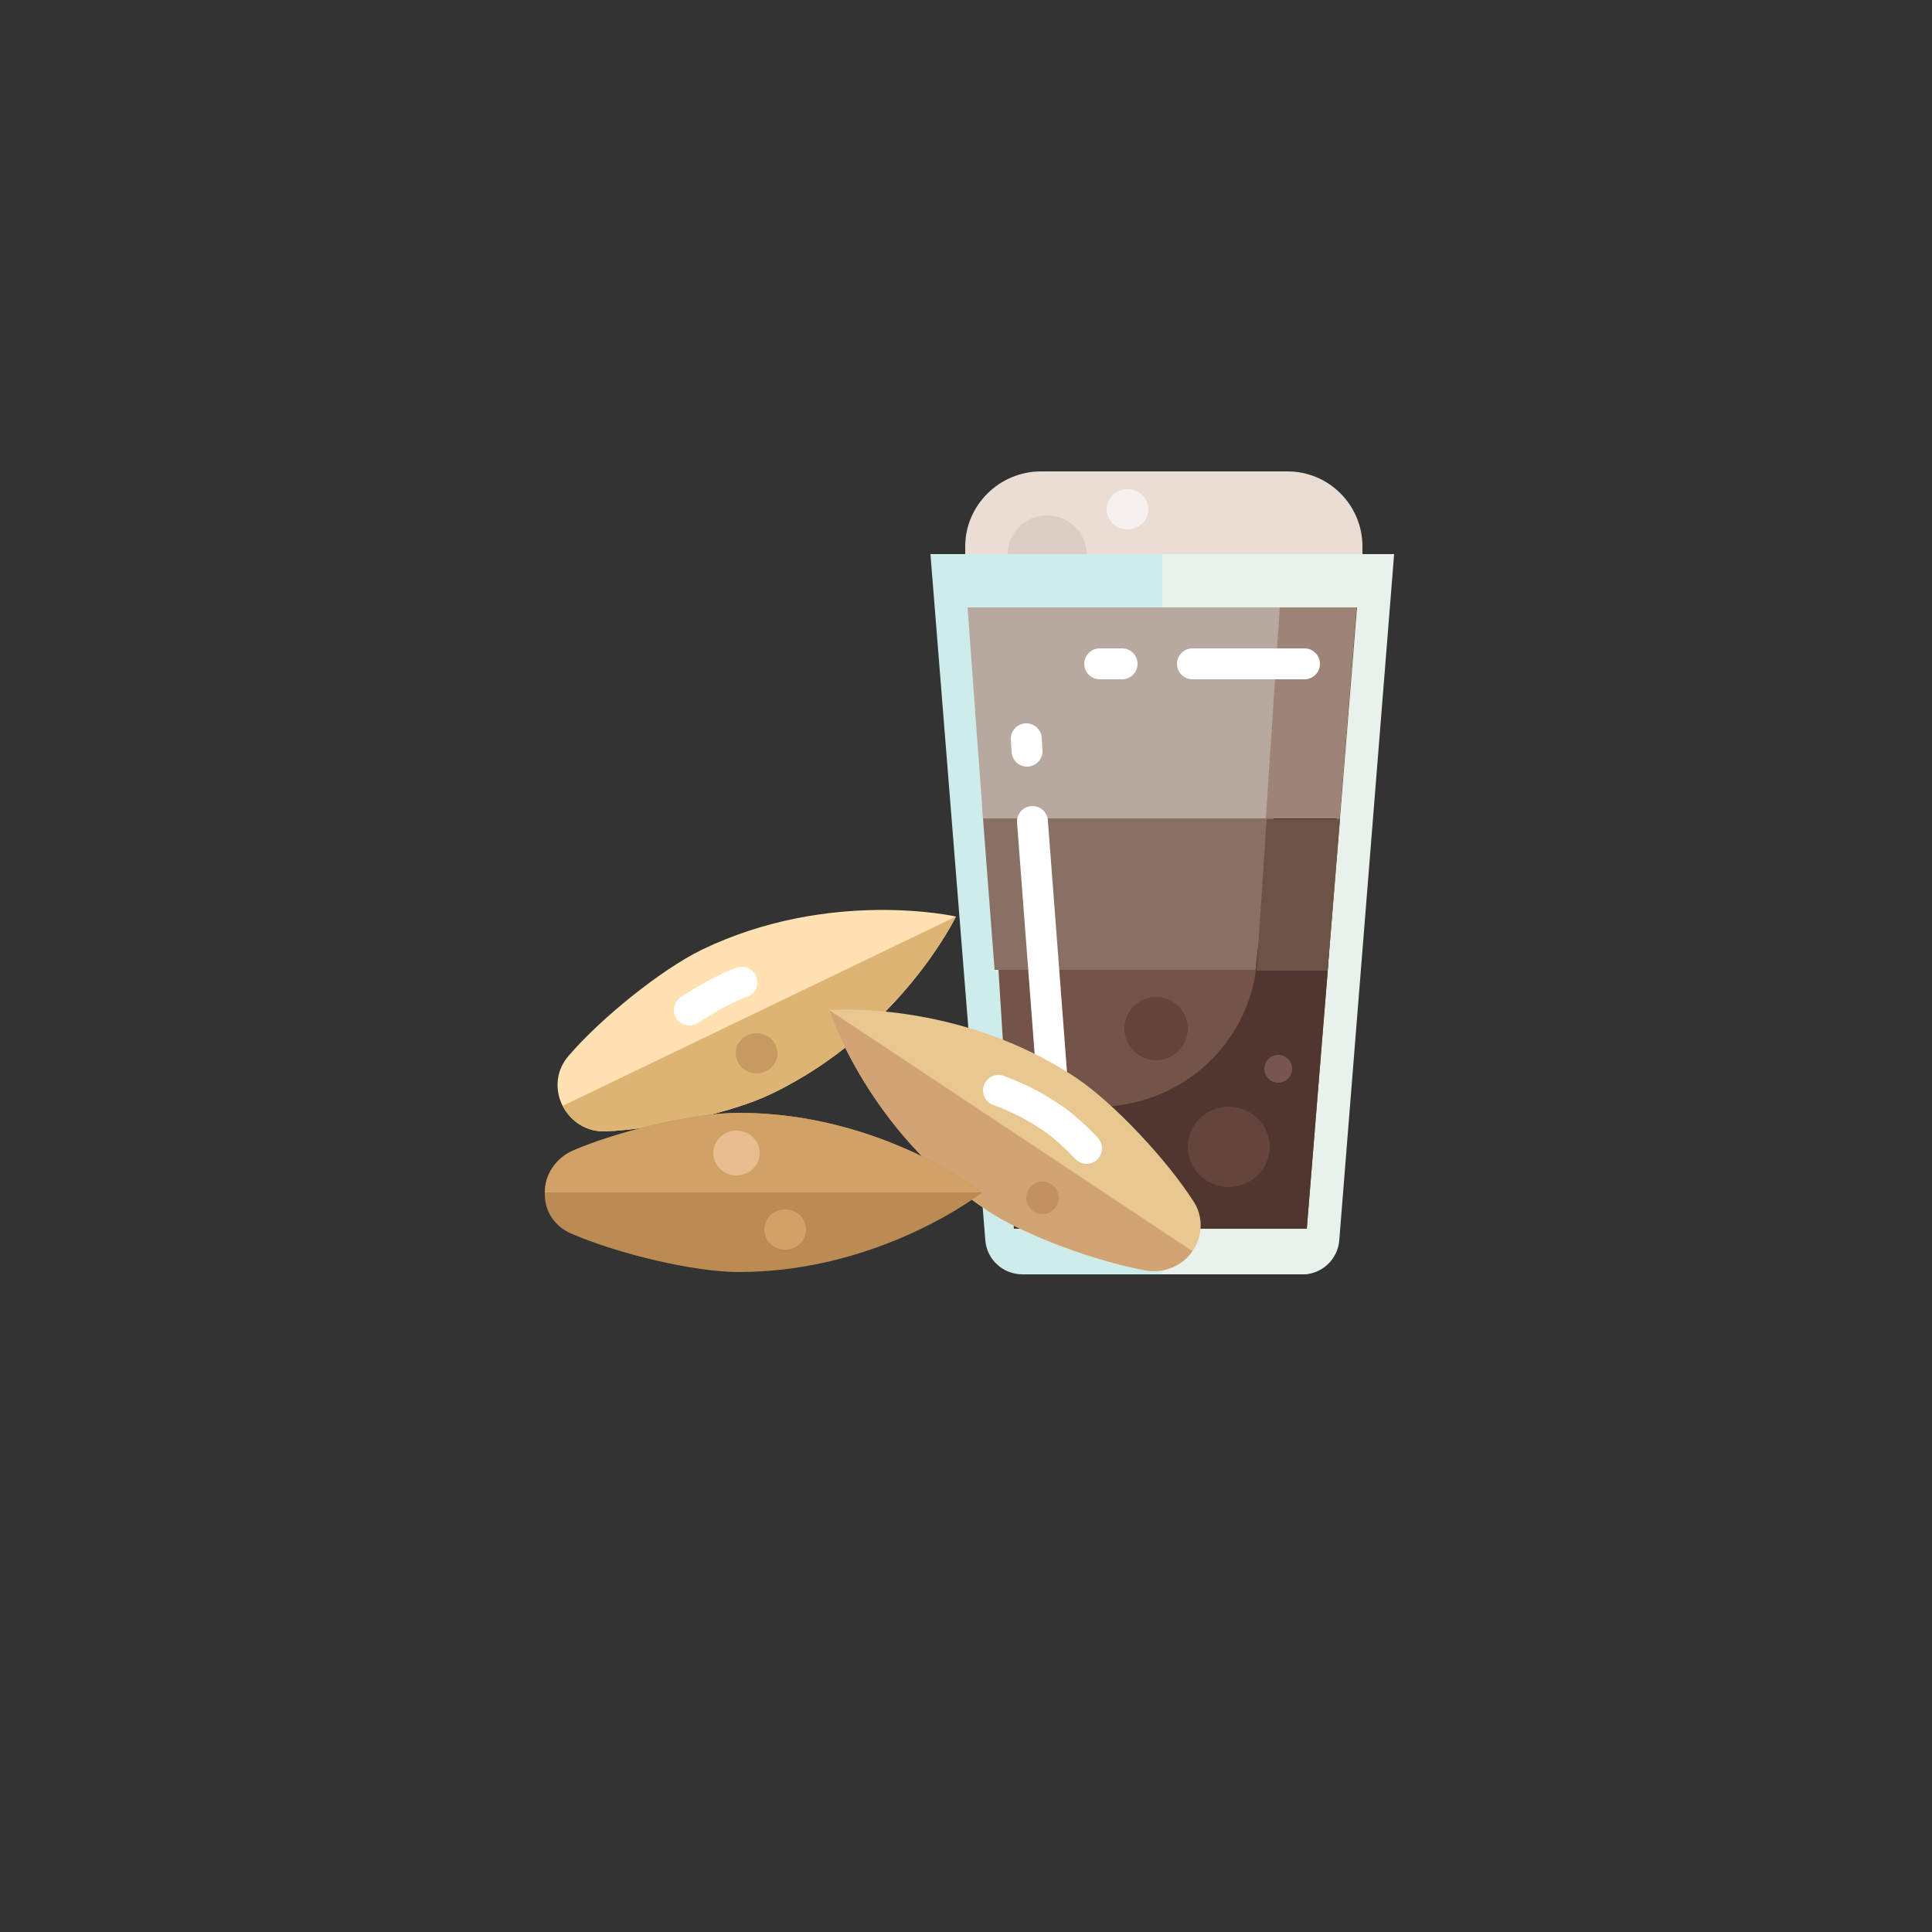 <?xml version="1.0" encoding="utf-8"?>
<!-- Generator: Adobe Illustrator 24.0.3, SVG Export Plug-In . SVG Version: 6.00 Build 0)  -->
<svg version="1.1" xmlns="http://www.w3.org/2000/svg" xmlns:xlink="http://www.w3.org/1999/xlink" x="0px" y="0px"
	 viewBox="0 0 250 250" enable-background="new 0 0 250 250" xml:space="preserve">
<rect x="0" y="0" width="250" height="250" fill="#333333" stroke="none"/>
<g id="baselines" display="none">
	<g display="inline" opacity="0.2">
		<line fill="none" stroke="#FF0000" stroke-width="0.5" stroke-miterlimit="10" x1="-14.5" y1="164.5" x2="264.5" y2="164.5"/>
	</g>
	<g display="inline" opacity="0.2">
		<g>
			
				<line fill="none" stroke="#FF0000" stroke-width="0.5" stroke-miterlimit="10" stroke-dasharray="3.986,5.978" x1="-6" y1="80.5" x2="260" y2="80.5"/>
		</g>
	</g>
	<g display="inline" opacity="0.2">
		<g>
			
				<line fill="none" stroke="#FF0000" stroke-width="0.5" stroke-miterlimit="10" stroke-dasharray="3.986,5.978" x1="125.5" y1="-1" x2="125.5" y2="265"/>
		</g>
	</g>
</g>
<g id="icon">
	<path fill="#EADED4" d="M134.7,61h31.9c5.4,0,9.7,4.4,9.7,9.7v5.1c0,3.6-2.9,6.5-6.5,6.5h-38.4c-3.6,0-6.5-2.9-6.5-6.5v-5.1
		C124.9,65.4,129.3,61,134.7,61z"/>
	<ellipse fill="#DDCEC3" cx="135.5" cy="71.7" rx="5.1" ry="5"/>
	<ellipse fill="#F6F1EE" cx="145.9" cy="65.9" rx="2.7" ry="2.6"/>
	<path fill="#CEECEA" d="M168.5,164.9h-36.2c-2.5,0-4.6-1.9-4.8-4.4l-7.1-88.8h59.9l-7.1,88.8C173.1,163,171,164.9,168.5,164.9z"/>
	<path fill="#E9F2EA" d="M150.4,71.7v93.2h18.1c2.5,0,4.6-1.9,4.8-4.4l7.1-88.8H150.4z"/>
	<polygon fill="#745449" points="126.4,80.8 131.3,159 169.1,159 175.6,78.6 	"/>
	<polygon fill="#897064" points="171.8,125.5 175.5,78.6 126.4,80.8 127.2,105.9 128.7,125.5 	"/>
	<polygon fill="#B7A99F" points="127.2,105.9 173.3,105.9 175.5,78.6 125.2,78.6 	"/>
	<path fill="#51352F" d="M167.9,79.6l-5.3,44.6c-0.1,1.3-0.2,2.6-0.6,3.9c-2.7,9.9-12.5,16.4-23,14.9c-3.5-0.5-6.7-1.9-9.3-3.8
		l1.5,19.8h37.9l2.7-33.2l2.7-46.2H167.9z"/>
	
		<line fill="none" stroke="#FFFFFF" stroke-width="4" stroke-linecap="round" stroke-miterlimit="10" x1="132.9" y1="97.2" x2="132.8" y2="95.6"/>
	
		<line fill="none" stroke="#FFFFFF" stroke-width="4" stroke-linecap="round" stroke-miterlimit="10" x1="136.1" y1="139.2" x2="133.6" y2="106.3"/>
	<ellipse fill="#63453D" cx="159" cy="148.4" rx="5.3" ry="5.2"/>
	<ellipse fill="#63443B" cx="149.6" cy="133.1" rx="4.1" ry="4.1"/>
	<ellipse fill="#775550" cx="165.4" cy="138.3" rx="1.8" ry="1.8"/>
	<path fill="#6D5346" d="M171.8,125.5l1.6-19.5h-9.5l-1.2,18.3c0,0.4-0.1,0.8-0.1,1.3H171.8z"/>
	<polygon fill="#9E8477" points="163.8,105.9 173.3,105.9 175.5,78.6 165.6,78.6 	"/>
	
		<line fill="none" stroke="#FFFFFF" stroke-width="4" stroke-linecap="round" stroke-miterlimit="10" x1="154.3" y1="85.9" x2="168.8" y2="85.9"/>
	
		<line fill="none" stroke="#FFFFFF" stroke-width="4" stroke-linecap="round" stroke-miterlimit="10" x1="142.3" y1="85.9" x2="145.2" y2="85.9"/>
	<path fill="#FFE1B2" d="M72.8,143.1c1.1,2.1,3.2,3.4,5.6,3.3c6.3-0.3,16.2-2.3,21.5-4.9c16.6-8,23.8-22.9,23.8-22.9
		s-16.3-3.7-32.9,4.3c-5.3,2.6-13.1,8.9-17.2,13.7C72,138.4,71.7,140.9,72.8,143.1L72.8,143.1z"/>
	<path fill="none" stroke="#FFFFFF" stroke-width="4" stroke-linecap="round" stroke-miterlimit="10" d="M96,127.1
		c-2,0.7-4.5,2.1-6.8,3.6"/>
	<path fill="#DEB474" d="M72.8,143.1c1.1,2.1,3.2,3.4,5.6,3.3c6.3-0.3,16.2-2.3,21.5-4.9c16.6-8,23.8-22.9,23.8-22.9L72.8,143.1z"/>
	<path fill="#E8C890" d="M154.3,161.9c-1.3,1.9-3.7,2.9-6,2.5c-6.2-1.1-15.7-4.5-20.6-7.8c-15.4-10.2-20.4-25.9-20.4-25.9
		s16.7-1.4,32,8.8c4.9,3.3,11.7,10.6,15.1,15.9C155.7,157.3,155.7,159.9,154.3,161.9L154.3,161.9z"/>
	<path fill="none" stroke="#FFFFFF" stroke-width="4" stroke-linecap="round" stroke-miterlimit="10" d="M129.2,141.1
		c2.2,0.8,4.5,1.9,6.7,3.4c1.4,0.9,3.1,2.4,4.7,4.1"/>
	<path fill="#D3A473" d="M154.3,161.9c-1.3,1.9-3.7,2.9-6,2.5c-6.2-1.1-15.7-4.5-20.6-7.8c-15.4-10.2-20.4-25.9-20.4-25.9
		L154.3,161.9z"/>
	<path fill="#BA8B52" d="M70.5,154.3c0-2.3,1.4-4.4,3.6-5.4c5.8-2.5,15.6-4.9,21.5-4.9c18.5,0,31.5,10.3,31.5,10.3
		s-13.1,10.3-31.5,10.3c-5.9,0-15.7-2.4-21.5-4.9C71.8,158.8,70.4,156.7,70.5,154.3L70.5,154.3z"/>
	<path fill="#D1A265" d="M70.5,154.3c0-2.3,1.4-4.4,3.6-5.4c5.8-2.5,15.6-4.9,21.5-4.9c18.5,0,31.5,10.3,31.5,10.3L70.5,154.3z"/>
	<ellipse fill="#D1A265" cx="101.6" cy="159.1" rx="2.7" ry="2.6"/>
	<ellipse fill="#E8BE91" cx="95.3" cy="149.2" rx="3" ry="2.9"/>
	<ellipse fill="#C69A60" cx="97.9" cy="136.3" rx="2.7" ry="2.6"/>
	<ellipse fill="#C19063" cx="134.9" cy="155" rx="2.1" ry="2.1"/>
</g>
</svg>
